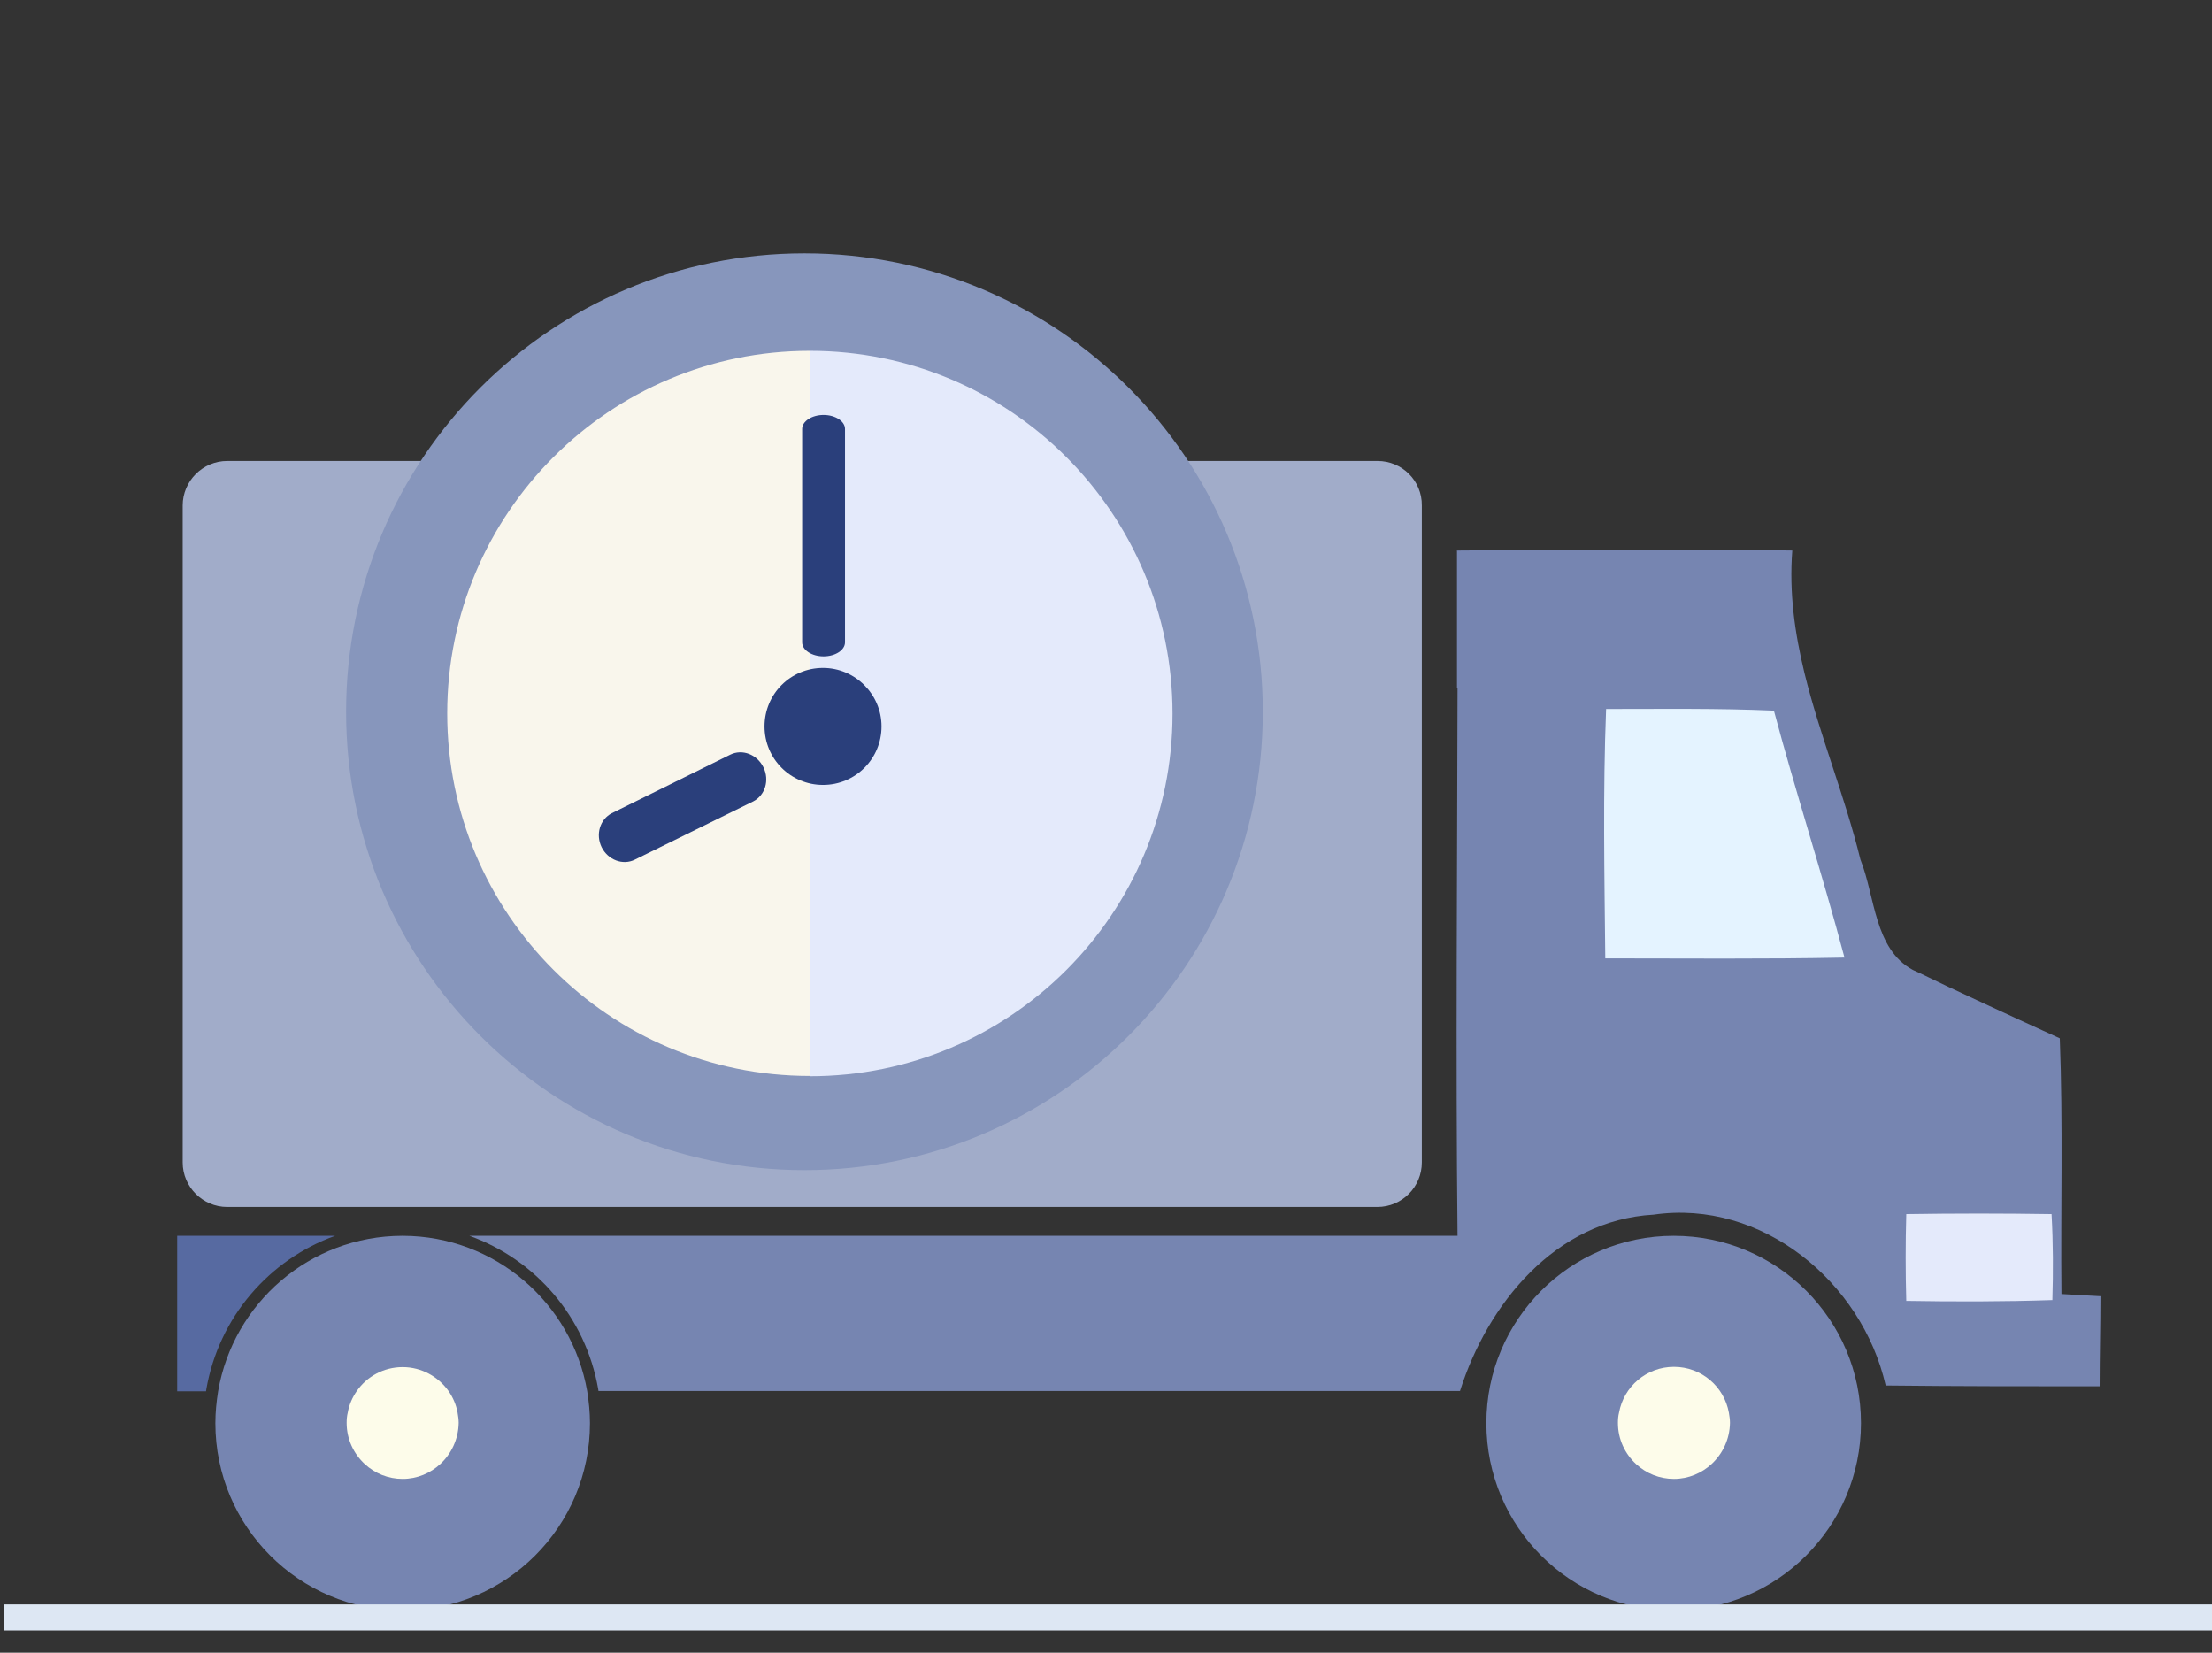 <?xml version="1.0" encoding="UTF-8"?> <svg xmlns="http://www.w3.org/2000/svg" width="170" height="127" viewBox="0 0 170 127" fill="none"><rect x="0" y="0" width="170" height="127" fill="#333333" stroke="none"/><g clip-path="url(#clip0_809_4069)"><path d="M36.813 109.528C36.813 113.391 33.985 116.515 30.481 116.515C26.977 116.515 24.149 113.391 24.149 109.528C24.149 105.666 26.999 102.542 30.481 102.542C33.985 102.542 36.813 105.666 36.813 109.528Z" fill="#FDFCEA"></path><path d="M135.888 109.085C135.888 113.053 132.996 116.282 129.429 116.282C125.862 116.282 122.992 113.053 122.992 109.085C122.992 105.117 125.883 101.888 129.429 101.888C133.017 101.888 135.888 105.117 135.888 109.085Z" fill="#FDFCEA"></path><path d="M121.493 51.168V77.615L143.634 76.095L143.845 73.098L137.83 53.532L121.493 51.168Z" fill="#E4F3FF"></path><path d="M158.05 93.234H146.378V100.157H158.05V93.234Z" fill="#E4EAFB"></path><path d="M105.874 35.423H17.458C15.58 35.423 14.039 36.964 14.039 38.842V89.329C14.039 91.208 15.58 92.749 17.458 92.749H105.853C107.753 92.749 109.272 91.208 109.272 89.329V38.842C109.294 36.943 107.753 35.423 105.874 35.423Z" fill="#A1ACC9"></path><path d="M128.627 94.966C120.691 94.966 114.232 101.403 114.232 109.361C114.232 117.318 120.67 123.755 128.627 123.755C136.563 123.755 143.022 117.318 143.022 109.361C143.022 101.403 136.584 94.966 128.627 94.966ZM131.54 112.505C130.78 113.202 129.767 113.645 128.648 113.645C127.53 113.645 126.517 113.223 125.736 112.505C124.891 111.725 124.343 110.606 124.343 109.339C124.343 109.065 124.364 108.812 124.427 108.559C124.786 106.553 126.538 105.034 128.648 105.034C130.759 105.034 132.511 106.553 132.87 108.559C132.912 108.812 132.954 109.065 132.954 109.339C132.933 110.606 132.384 111.725 131.54 112.505Z" fill="#7685B1"></path><path d="M30.967 94.966H30.903C23.811 94.987 17.923 100.137 16.762 106.912C16.635 107.714 16.551 108.516 16.551 109.361C16.551 117.297 22.988 123.755 30.945 123.755C38.882 123.755 45.34 117.318 45.34 109.361C45.34 108.516 45.256 107.714 45.129 106.912C43.947 100.137 38.059 94.987 30.967 94.966ZM33.837 112.505C33.077 113.202 32.064 113.645 30.945 113.645C29.827 113.645 28.814 113.223 28.033 112.505C27.189 111.725 26.64 110.606 26.64 109.339C26.64 109.065 26.661 108.812 26.724 108.559C26.83 107.946 27.083 107.377 27.421 106.891C28.202 105.772 29.489 105.055 30.945 105.055C32.402 105.055 33.689 105.794 34.47 106.891C34.808 107.377 35.061 107.946 35.167 108.559C35.209 108.812 35.251 109.065 35.251 109.339C35.23 110.606 34.681 111.725 33.837 112.505Z" fill="#7685B1"></path><path d="M25.753 94.966H13.617V106.912H15.833C15.833 106.87 15.854 106.807 15.854 106.764C16.825 101.192 20.709 96.781 25.753 94.966Z" fill="#576AA1"></path><path d="M158.43 99.439C158.366 92.875 158.556 86.374 158.303 79.789C156.214 78.839 154.103 77.868 151.971 76.876C150.494 76.201 149.037 75.504 147.56 74.787C147.37 74.702 147.18 74.618 147.011 74.534C144.035 72.929 144.119 68.898 142.98 66.049C141.798 61.215 139.856 56.529 138.674 51.696C137.935 48.636 137.492 45.533 137.745 42.304C129.155 42.177 120.628 42.24 112.101 42.304C112.079 42.304 112.037 42.304 112.016 42.304C112.016 42.304 112.016 42.304 112.016 42.325L111.974 42.282V52.857L112.016 52.899C111.995 66.914 111.868 80.95 112.016 94.965H36.074C41.14 96.78 45.002 101.191 45.973 106.742C45.973 106.785 45.995 106.848 45.995 106.89H112.206C114.317 100.199 119.551 93.762 127.086 93.34C135.402 92.136 143.106 98.511 144.921 106.468C150.409 106.531 155.897 106.531 161.364 106.531C161.364 104.231 161.427 101.888 161.427 99.608C160.414 99.545 159.464 99.503 158.43 99.439ZM123.372 73.647C123.308 67.252 123.182 60.877 123.435 54.482C127.72 54.482 132.046 54.419 136.331 54.609C138.02 60.941 140.067 67.21 141.755 73.584C135.592 73.71 129.514 73.647 123.372 73.647ZM157.733 99.904C154.018 100.03 150.219 100.03 146.504 99.967C146.441 97.73 146.441 95.535 146.504 93.297C150.219 93.234 153.955 93.234 157.67 93.297C157.797 95.556 157.797 97.73 157.733 99.904Z" fill="#7685B1"></path><path d="M97.051 54.693C97.051 74.146 81.278 89.919 61.825 89.919C42.371 89.919 26.599 74.146 26.599 54.693C26.599 35.24 42.371 19.467 61.825 19.467C81.278 19.467 97.051 35.24 97.051 54.693Z" fill="#8796BC"></path><path d="M34.37 54.82C34.37 70.207 46.844 82.681 62.231 82.681V26.959C46.865 26.959 34.37 39.433 34.37 54.82Z" fill="#F9F6EC"></path><path d="M62.252 26.959V82.702C77.639 82.702 90.113 70.228 90.113 54.841C90.113 39.433 77.639 26.959 62.252 26.959Z" fill="#E4EAFB"></path><path d="M67.748 55.821C67.748 58.312 65.742 60.317 63.252 60.317C60.761 60.317 58.756 58.312 58.756 55.821C58.756 53.33 60.761 51.325 63.252 51.325C65.721 51.325 67.748 53.351 67.748 55.821Z" fill="#2A3F7B"></path><path d="M64.941 49.362C64.941 49.953 64.202 50.438 63.294 50.438C62.387 50.438 61.648 49.953 61.648 49.362V32.962C61.648 32.371 62.387 31.886 63.294 31.886C64.202 31.886 64.941 32.371 64.941 32.962V49.362Z" fill="#2A3F7B"></path><path d="M48.794 66.057C47.865 66.521 46.725 66.078 46.24 65.107C45.755 64.115 46.113 62.954 47.021 62.49L56.118 57.994C57.047 57.53 58.186 57.973 58.672 58.965C59.157 59.957 58.798 61.118 57.891 61.582L48.794 66.057Z" fill="#2A3F7B"></path><path d="M170.277 123.292H0.277V125.292H170.277V123.292Z" fill="#DDE7F3"></path></g><defs><clipPath id="clip0_809_4069"><rect width="170" height="127" fill="white"></rect></clipPath></defs></svg> 